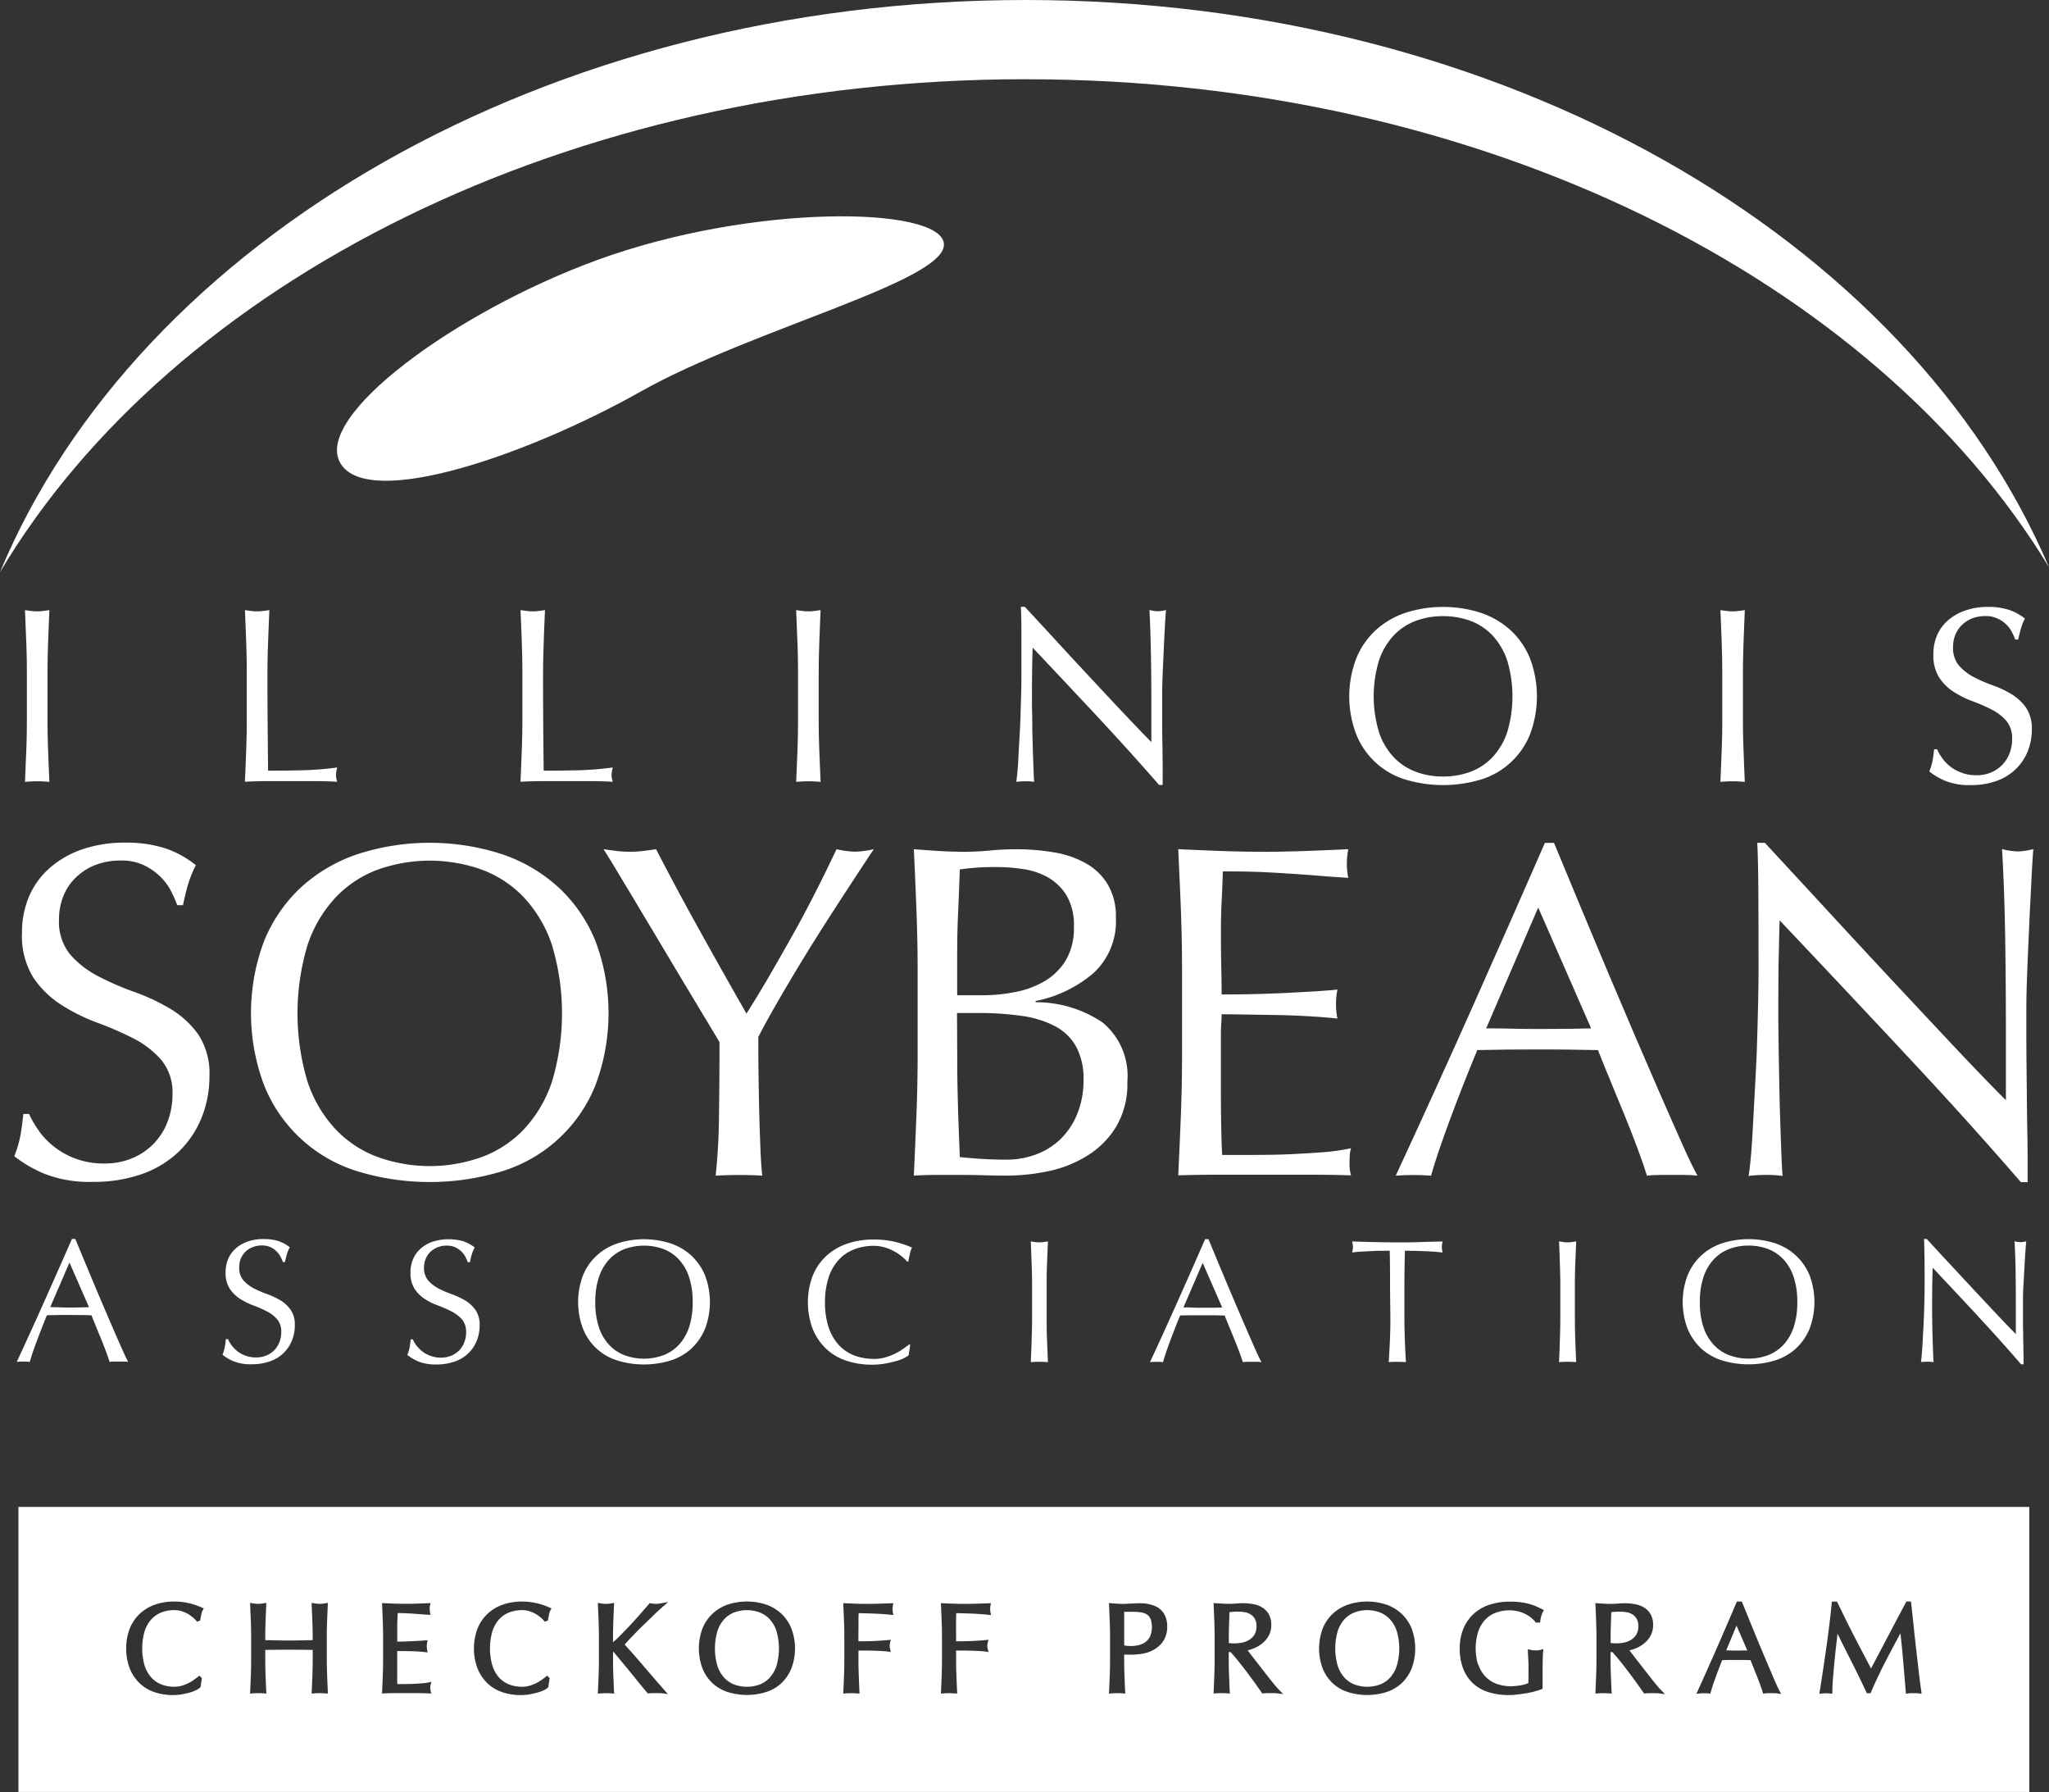 <svg xmlns="http://www.w3.org/2000/svg" width="114.335" height="99.974" viewBox="0 0 114.335 99.974"><rect x="0" y="0" width="114.335" height="99.974" fill="#333333" stroke="none"/><defs><style>.a{fill:#fff;}</style></defs><g transform="translate(-576 -534)"><g transform="translate(576 534)"><g transform="translate(0 0)"><path class="a" d="M173.218,198.865c25.463,0,47.354,11.19,57.082,27.225-7.833-18.369-30.433-31.646-57.107-31.646-26.808,0-49.5,13.41-57.228,31.919,9.643-16.184,31.644-27.5,57.253-27.5" transform="translate(-115.965 -194.444)"/><path class="a" d="M118.25,263.244a4.4,4.4,0,0,0,.878.889,4.435,4.435,0,0,0,2.752.9,3.97,3.97,0,0,0,1.582-.305,3.54,3.54,0,0,0,1.955-2.043,4.209,4.209,0,0,0,.268-1.5,2.828,2.828,0,0,0-.628-1.935,5.139,5.139,0,0,0-1.56-1.2,17.9,17.9,0,0,0-2.01-.873,10.336,10.336,0,0,1-2.012-1,5.32,5.32,0,0,1-1.56-1.527,4.393,4.393,0,0,1-.626-2.5,5.068,5.068,0,0,1,.4-2.031,4.407,4.407,0,0,1,1.154-1.579,5.371,5.371,0,0,1,1.818-1.037,7.239,7.239,0,0,1,2.393-.37,7,7,0,0,1,2.21.311,5.492,5.492,0,0,1,1.727.948,5.755,5.755,0,0,0-.4.959c-.108.335-.212.761-.32,1.269h-.32a6.815,6.815,0,0,0-.358-.806,3.025,3.025,0,0,0-.611-.808,3.437,3.437,0,0,0-.916-.626,2.98,2.98,0,0,0-1.279-.25,3.842,3.842,0,0,0-1.37.237,3.2,3.2,0,0,0-1.091.679,2.956,2.956,0,0,0-.719,1.044,3.425,3.425,0,0,0-.252,1.327,2.858,2.858,0,0,0,.628,1.962,5.255,5.255,0,0,0,1.557,1.206,15.918,15.918,0,0,0,2.013.876,11.19,11.19,0,0,1,2.01.941,5.152,5.152,0,0,1,1.56,1.429,3.944,3.944,0,0,1,.625,2.339,6.113,6.113,0,0,1-.438,2.308,5.489,5.489,0,0,1-1.274,1.894,5.7,5.7,0,0,1-2.045,1.245,8.019,8.019,0,0,1-2.749.44,6.845,6.845,0,0,1-2.67-.44,7.132,7.132,0,0,1-1.715-.991,6.16,6.16,0,0,0,.333-1.1c.062-.325.12-.749.173-1.259h.32a5.248,5.248,0,0,0,.571.969" transform="translate(-116.061 -200.122)"/><path class="a" d="M132.393,252.622a8.4,8.4,0,0,1,2.049-2.986,8.867,8.867,0,0,1,3.157-1.858,13.089,13.089,0,0,1,8.073,0,8.867,8.867,0,0,1,3.157,1.858,8.366,8.366,0,0,1,2.053,2.986,11.433,11.433,0,0,1,0,8.044,8.217,8.217,0,0,1-5.21,4.8,13.868,13.868,0,0,1-8.073,0,8.2,8.2,0,0,1-5.206-4.8,11.42,11.42,0,0,1,0-8.044m16.063.226a7.209,7.209,0,0,0-1.562-2.654,6.2,6.2,0,0,0-2.347-1.553,8.666,8.666,0,0,0-5.82,0,6.219,6.219,0,0,0-2.348,1.553,7.209,7.209,0,0,0-1.562,2.654,13.232,13.232,0,0,0,0,7.62,7.238,7.238,0,0,0,1.562,2.654,6.237,6.237,0,0,0,2.348,1.547,8.593,8.593,0,0,0,5.82,0,6.22,6.22,0,0,0,2.347-1.547,7.238,7.238,0,0,0,1.562-2.654,13.233,13.233,0,0,0,0-7.62" transform="translate(-117.656 -200.122)"/><path class="a" d="M159.392,256.991c-.345-.573-.726-1.212-1.147-1.909s-.854-1.429-1.314-2.2-.9-1.5-1.317-2.2-.8-1.327-1.131-1.884-.6-.974-.771-1.257c.248.037.493.07.731.1a6.417,6.417,0,0,0,1.465,0c.237-.028.48-.061.731-.1.8,1.54,1.607,3.047,2.433,4.534s1.694,3.029,2.613,4.639c.405-.639.831-1.335,1.274-2.1s.883-1.535,1.329-2.331.868-1.594,1.277-2.4.788-1.585,1.147-2.343a5.175,5.175,0,0,0,1.036.14,5.261,5.261,0,0,0,1.039-.14q-1.279,1.934-2.29,3.5t-1.782,2.836c-.513.849-.966,1.615-1.357,2.293s-.726,1.295-1.011,1.845c0,.653,0,1.349.012,2.092s.022,1.472.04,2.189.042,1.379.067,1.984.058,1.1.1,1.475q-.612-.037-1.3-.037t-1.3.037a33.473,33.473,0,0,0,.185-3.342q.031-1.959.028-4.108c-.178-.3-.438-.735-.783-1.312" transform="translate(-120.032 -200.165)"/><path class="a" d="M173.261,250.932q-.064-1.694-.145-3.39c.46.035.932.071,1.414.1s.948.043,1.412.043.931-.025,1.41-.07.951-.071,1.417-.071a12.561,12.561,0,0,1,2.157.173,5.368,5.368,0,0,1,1.785.61,3.286,3.286,0,0,1,1.224,1.18,3.483,3.483,0,0,1,.455,1.859,3.915,3.915,0,0,1-1.239,3.076,7.032,7.032,0,0,1-3.239,1.568v.07a6.612,6.612,0,0,1,3.747,1.137,3.862,3.862,0,0,1,1.37,3.3,4.665,4.665,0,0,1-.611,2.483,4.863,4.863,0,0,1-1.6,1.625,6.586,6.586,0,0,1-2.173.874,11.337,11.337,0,0,1-2.358.253c-.428,0-.858-.008-1.291-.021s-.869-.017-1.295-.017h-1.294c-.436,0-.866.01-1.292.037q.079-1.7.145-3.383c.045-1.119.067-2.265.067-3.432v-4.559q0-1.751-.067-3.449m2.32,11.119q.05,1.322.1,2.671c.336.035.739.07,1.2.1s.933.043,1.412.043a4.664,4.664,0,0,0,1.64-.291,3.872,3.872,0,0,0,1.371-.858,4.125,4.125,0,0,0,.932-1.407,4.885,4.885,0,0,0,.348-1.892,3.713,3.713,0,0,0-.416-1.865,2.87,2.87,0,0,0-1.184-1.139,5.7,5.7,0,0,0-1.85-.568,16.688,16.688,0,0,0-2.408-.161h-1.2l.013,2.7c0,.9.018,1.79.047,2.671m3.234-6.551a5.087,5.087,0,0,0,1.635-.621,3.411,3.411,0,0,0,1.156-1.166,3.533,3.533,0,0,0,.438-1.84,3.286,3.286,0,0,0-.4-1.733,2.919,2.919,0,0,0-1.014-1.006,3.922,3.922,0,0,0-1.384-.477,10.036,10.036,0,0,0-1.544-.12c-.463,0-.854.012-1.174.04s-.6.057-.851.093c-.03.846-.062,1.687-.1,2.515s-.047,1.669-.047,2.516v1.987h1.435a9.194,9.194,0,0,0,1.847-.187" transform="translate(-122.123 -200.165)"/><path class="a" d="M189.8,250.932c-.043-1.129-.1-2.261-.148-3.392q1.191.056,2.371.1c.789.028,1.582.045,2.383.045s1.585-.017,2.366-.045,1.569-.061,2.368-.1a4.038,4.038,0,0,0,0,1.6c-.568-.037-1.087-.072-1.557-.111s-.966-.075-1.49-.11-1.1-.071-1.717-.1-1.364-.039-2.236-.039c-.017.563-.037,1.1-.065,1.614s-.042,1.1-.042,1.752q0,1.033.02,2.013t.02,1.486c.776,0,1.478-.01,2.1-.028s1.187-.039,1.7-.067.989-.053,1.425-.08.843-.055,1.237-.1a4.091,4.091,0,0,0-.08.826,3.84,3.84,0,0,0,.08.793c-.461-.05-1-.095-1.612-.129s-1.222-.058-1.835-.068-1.187-.018-1.729-.028-.972-.013-1.288-.013c0,.158-.007.333-.02.516s-.02.426-.02.708v2.636q0,1.514.02,2.5c.013.653.03,1.152.053,1.486h1.862c.674,0,1.332-.012,1.981-.042s1.262-.068,1.837-.112a11.4,11.4,0,0,0,1.507-.219,1.777,1.777,0,0,0-.07.411c-.007.153-.012.29-.012.412a2.358,2.358,0,0,0,.083.689c-.8-.025-1.6-.035-2.383-.035h-4.832c-.8,0-1.61.01-2.426.035.053-1.131.105-2.258.148-3.38s.065-2.265.065-3.434v-4.556c0-1.166-.021-2.318-.065-3.449" transform="translate(-123.905 -200.165)"/><path class="a" d="M220.088,265.709c-.251-.025-.484-.037-.7-.037h-1.412c-.223,0-.456.012-.706.037q-.187-.608-.506-1.464c-.211-.576-.445-1.174-.7-1.8s-.518-1.262-.782-1.9-.518-1.259-.746-1.84c-.57-.012-1.147-.02-1.732-.028s-1.172-.007-1.755-.007q-.826,0-1.622.007c-.535.008-1.074.015-1.625.028q-.853,2.061-1.542,3.928c-.463,1.239-.806,2.268-1.039,3.079q-.451-.037-.984-.037t-.984.037q2.152-4.641,4.2-9.229t4.123-9.337h.508q.638,1.539,1.382,3.329t1.514,3.62c.518,1.22,1.03,2.433,1.545,3.635s1,2.321,1.449,3.354.864,1.958,1.224,2.774.658,1.429.891,1.855M208.3,257.493c.46,0,.941.005,1.437.018s.977.017,1.437.017q.743,0,1.489-.007t1.492-.028l-2.953-6.741Z" transform="translate(-125.37 -200.122)"/><path class="a" d="M233.981,258.833q-3.461-3.7-6.928-7.365c-.018.493-.03,1.159-.051,1.99s-.022,1.963-.022,3.4c0,.371.005.834.012,1.379s.018,1.127.03,1.725.02,1.214.037,1.833.037,1.194.055,1.725.035.994.053,1.392.035.668.053.814a6.6,6.6,0,0,0-.922-.055,7.436,7.436,0,0,0-.979.055c.035-.18.075-.506.12-.984s.082-1.046.118-1.715.075-1.381.117-2.16.086-1.557.111-2.335.045-1.54.062-2.281.028-1.41.028-1.993q0-2.546-.01-4.378c-.011-1.221-.028-2.132-.061-2.736h.426q1.622,1.753,3.47,3.757t3.667,3.953q1.822,1.953,3.455,3.69t2.856,2.959v-3.607q0-2.791-.04-5.428t-.175-4.976a3.837,3.837,0,0,0,.9.13,3.683,3.683,0,0,0,.846-.13c-.032.388-.07.972-.107,1.752s-.086,1.61-.123,2.493-.08,1.75-.112,2.6-.048,1.532-.048,2.043v1.594c0,.6.005,1.227.013,1.883s.014,1.312.02,1.977.018,1.281.028,1.86.01,1.073.01,1.5v.879h-.376q-3.06-3.533-6.531-7.234" transform="translate(-127.748 -200.122)"/><path class="a" d="M123.236,278.767a1.881,1.881,0,0,0-.261-.015c-.079,0-.168,0-.26,0h-.261a1.925,1.925,0,0,0-.261.018c-.047-.148-.108-.33-.186-.543s-.168-.433-.26-.668-.193-.468-.291-.706l-.275-.683c-.208-.005-.421-.013-.636-.013s-.433-.005-.651-.005c-.2,0-.4,0-.6.005s-.4,0-.6.013q-.312.766-.571,1.46t-.383,1.139c-.111-.01-.233-.018-.363-.018a3.268,3.268,0,0,0-.363.018c.531-1.144,1.049-2.278,1.554-3.412s1.014-2.281,1.525-3.447h.187c.158.376.326.79.509,1.227s.37.89.56,1.341.378.9.568,1.339.368.861.536,1.245.315.724.451,1.026.243.528.327.683m-4.351-3.054c.17,0,.348,0,.531.01s.36.008.531.011.368,0,.551-.005.365-.005.551-.015l-1.089-2.49Z" transform="translate(-116.078 -202.791)"/><path class="a" d="M130.4,277.858a1.656,1.656,0,0,0,1.344.663,1.474,1.474,0,0,0,.589-.11,1.377,1.377,0,0,0,.445-.3,1.362,1.362,0,0,0,.28-.451,1.571,1.571,0,0,0,.1-.555,1.053,1.053,0,0,0-.232-.716,1.9,1.9,0,0,0-.576-.441,6.876,6.876,0,0,0-.743-.327,3.908,3.908,0,0,1-.746-.366,2,2,0,0,1-.576-.566,1.626,1.626,0,0,1-.233-.921,1.912,1.912,0,0,1,.147-.751,1.649,1.649,0,0,1,.426-.584,2.036,2.036,0,0,1,.668-.38,2.652,2.652,0,0,1,.886-.137,2.705,2.705,0,0,1,.816.112,2.1,2.1,0,0,1,.639.348,2.063,2.063,0,0,0-.151.352c-.038.126-.078.281-.115.471h-.12a2.137,2.137,0,0,0-.132-.3,1.153,1.153,0,0,0-.226-.3,1.292,1.292,0,0,0-.34-.233,1.117,1.117,0,0,0-.471-.092,1.313,1.313,0,0,0-.505.09,1.157,1.157,0,0,0-.669.633,1.281,1.281,0,0,0-.092.491,1.053,1.053,0,0,0,.23.729,2.069,2.069,0,0,0,.578.448,5.626,5.626,0,0,0,.743.32,4.4,4.4,0,0,1,.743.348,1.922,1.922,0,0,1,.576.531,1.456,1.456,0,0,1,.233.864,2.254,2.254,0,0,1-.163.853,2.008,2.008,0,0,1-1.231,1.159,3,3,0,0,1-1.019.163,2.558,2.558,0,0,1-.989-.161,2.638,2.638,0,0,1-.634-.368,2.431,2.431,0,0,0,.122-.406c.023-.12.046-.275.065-.468h.12a1.754,1.754,0,0,0,.211.358" transform="translate(-117.464 -202.791)"/><path class="a" d="M141.96,277.868a1.689,1.689,0,0,0,.326.327,1.6,1.6,0,0,0,.448.24,1.654,1.654,0,0,0,.574.1,1.481,1.481,0,0,0,.588-.112,1.381,1.381,0,0,0,.443-.3,1.281,1.281,0,0,0,.281-.451,1.531,1.531,0,0,0,.1-.555,1.061,1.061,0,0,0-.23-.716,1.956,1.956,0,0,0-.578-.441,6.854,6.854,0,0,0-.741-.327,3.708,3.708,0,0,1-.749-.366,1.955,1.955,0,0,1-.573-.566,1.612,1.612,0,0,1-.233-.921,1.8,1.8,0,0,1,.148-.749,1.591,1.591,0,0,1,.423-.584,1.975,1.975,0,0,1,.671-.383,3,3,0,0,1,1.7-.025,2.2,2.2,0,0,1,.641.348,2.256,2.256,0,0,0-.153.355c-.037.123-.078.28-.115.468h-.118a2.7,2.7,0,0,0-.133-.3,1.208,1.208,0,0,0-.225-.3,1.394,1.394,0,0,0-.341-.233,1.124,1.124,0,0,0-.47-.092,1.334,1.334,0,0,0-.509.09,1.235,1.235,0,0,0-.4.25,1.033,1.033,0,0,0-.265.385,1.259,1.259,0,0,0-.1.488,1.068,1.068,0,0,0,.233.729,2.018,2.018,0,0,0,.576.448,5.534,5.534,0,0,0,.744.32,4.59,4.59,0,0,1,.743.348,1.956,1.956,0,0,1,.578.534,1.462,1.462,0,0,1,.23.863,2.282,2.282,0,0,1-.162.854,2,2,0,0,1-1.23,1.156,2.989,2.989,0,0,1-1.019.166,2.611,2.611,0,0,1-.991-.161,2.81,2.81,0,0,1-.634-.37,2.394,2.394,0,0,0,.126-.406c.022-.12.042-.275.065-.466h.115a2.256,2.256,0,0,0,.212.359" transform="translate(-118.71 -202.792)"/><path class="a" d="M152.391,273.949a3.077,3.077,0,0,1,.757-1.1,3.227,3.227,0,0,1,1.163-.686,4.837,4.837,0,0,1,2.974,0,3.266,3.266,0,0,1,1.162.686,3.2,3.2,0,0,1,.756,1.1,4.211,4.211,0,0,1,0,2.974,3.182,3.182,0,0,1-.757,1.1,3.1,3.1,0,0,1-1.163.671,5.1,5.1,0,0,1-2.974,0,3.008,3.008,0,0,1-1.917-1.775,4.212,4.212,0,0,1,0-2.974m5.916.087a2.664,2.664,0,0,0-.574-.984,2.3,2.3,0,0,0-.863-.576,3.179,3.179,0,0,0-2.143,0,2.327,2.327,0,0,0-.866.575,2.692,2.692,0,0,0-.576.984,4.272,4.272,0,0,0-.208,1.407,4.345,4.345,0,0,0,.205,1.412,2.69,2.69,0,0,0,.575.979,2.261,2.261,0,0,0,.866.575,3.136,3.136,0,0,0,2.141,0,2.267,2.267,0,0,0,.866-.573,2.727,2.727,0,0,0,.576-.979,4.327,4.327,0,0,0,.205-1.412,4.215,4.215,0,0,0-.205-1.407" transform="translate(-119.861 -202.793)"/><path class="a" d="M171.838,278.572a2.318,2.318,0,0,1-.461.165,5.95,5.95,0,0,1-.606.136,4.18,4.18,0,0,1-.7.057,4.466,4.466,0,0,1-1.434-.222,3.009,3.009,0,0,1-1.134-.671,3.185,3.185,0,0,1-.743-1.1,4.223,4.223,0,0,1,0-2.971,3.135,3.135,0,0,1,.753-1.1,3.277,3.277,0,0,1,1.164-.686,4.5,4.5,0,0,1,1.495-.233,5.148,5.148,0,0,1,1.184.13,5.941,5.941,0,0,1,.946.32,1.252,1.252,0,0,0-.125.373c-.035.155-.062.288-.08.391l-.06.022a1.99,1.99,0,0,0-.276-.268,2.5,2.5,0,0,0-.41-.283,2.623,2.623,0,0,0-.531-.233,2.222,2.222,0,0,0-.648-.1,3.058,3.058,0,0,0-1.077.188,2.27,2.27,0,0,0-.864.573,2.673,2.673,0,0,0-.578.984,4.428,4.428,0,0,0-.208,1.409,4.318,4.318,0,0,0,.208,1.41,2.721,2.721,0,0,0,.574.982,2.333,2.333,0,0,0,.864.576,3.126,3.126,0,0,0,1.076.186,2.241,2.241,0,0,0,.653-.088,3.321,3.321,0,0,0,1-.48c.138-.1.248-.178.344-.251l.037.037-.09.578a1.437,1.437,0,0,1-.28.17" transform="translate(-121.41 -202.795)"/><path class="a" d="M180.476,273.332c-.012-.413-.03-.839-.047-1.269.085.015.165.028.245.038a1.868,1.868,0,0,0,.232.018,1.952,1.952,0,0,0,.236-.018c.078-.01.161-.022.243-.038-.017.43-.032.856-.05,1.269s-.02.839-.02,1.272v1.687c0,.43,0,.856.02,1.271s.033.831.05,1.237c-.147-.01-.308-.018-.478-.018s-.327.008-.477.018c.017-.406.035-.816.047-1.237s.025-.841.025-1.271V274.6c0-.434-.007-.854-.025-1.272" transform="translate(-122.911 -202.808)"/><path class="a" d="M194.106,278.783a2.526,2.526,0,0,0-.262-.017h-.518a2.433,2.433,0,0,0-.261.017c-.047-.15-.108-.33-.187-.543s-.165-.433-.26-.668-.193-.467-.291-.706-.19-.466-.275-.683c-.208,0-.42-.012-.639-.012s-.43,0-.648,0-.4,0-.6,0-.4.008-.6.012c-.211.513-.4,1-.571,1.462s-.3.839-.383,1.139c-.11-.01-.233-.017-.363-.017s-.253.007-.363.017c.534-1.144,1.047-2.278,1.552-3.409s1.014-2.281,1.524-3.452h.186q.237.567.51,1.229c.186.443.371.889.561,1.339s.38.9.57,1.341.369.857.536,1.242.318.724.451,1.026.243.526.33.683m-4.353-3.051c.17,0,.345,0,.531.01s.36.008.531.008.365,0,.551,0,.366-.005.549-.015l-1.089-2.49Z" transform="translate(-123.715 -202.792)"/><path class="a" d="M202.626,272.585c-.17,0-.348.005-.535.005s-.373.01-.559.02-.368.018-.541.028-.33.028-.466.043a1.177,1.177,0,0,0,.048-.313,1.32,1.32,0,0,0-.048-.3c.431.013.854.027,1.267.035s.832.017,1.257.017.849,0,1.262-.017.836-.022,1.266-.035a1.356,1.356,0,0,0-.045.315,1.166,1.166,0,0,0,.045.3c-.135-.015-.293-.03-.468-.043s-.353-.022-.539-.028-.373-.017-.558-.02-.368-.005-.541-.005c-.015.674-.028,1.349-.028,2.028v1.679c0,.431.01.857.025,1.274s.037.832.06,1.232c-.15-.011-.308-.015-.48-.015s-.328,0-.478.015c.025-.4.045-.814.065-1.232s.025-.843.025-1.274l-.018-1.679c0-.679,0-1.354-.018-2.028" transform="translate(-125.077 -202.808)"/><path class="a" d="M213.514,273.332c-.012-.413-.03-.839-.047-1.269.085.015.162.028.243.038a1.553,1.553,0,0,0,.468,0c.077-.01.157-.022.244-.038-.017.43-.032.856-.05,1.269s-.022.839-.022,1.272v1.687c0,.43.008.856.022,1.271s.033.831.05,1.237c-.153-.01-.31-.018-.48-.018s-.328.008-.476.018c.017-.406.035-.816.047-1.237s.025-.841.025-1.271V274.6c0-.434-.01-.854-.025-1.272" transform="translate(-126.471 -202.808)"/><path class="a" d="M221.47,273.945a3.147,3.147,0,0,1,.754-1.1,3.25,3.25,0,0,1,1.166-.689,4.855,4.855,0,0,1,2.971,0,3.219,3.219,0,0,1,1.164.689,3.117,3.117,0,0,1,.756,1.1,4.243,4.243,0,0,1,0,2.971,3.143,3.143,0,0,1-.756,1.1,3.077,3.077,0,0,1-1.164.671,5.118,5.118,0,0,1-2.971,0,3.105,3.105,0,0,1-1.166-.671,3.174,3.174,0,0,1-.754-1.1,4.216,4.216,0,0,1,0-2.971m5.918.083a2.671,2.671,0,0,0-.574-.984,2.361,2.361,0,0,0-.865-.576,3.076,3.076,0,0,0-1.08-.186,3.03,3.03,0,0,0-1.066.186,2.34,2.34,0,0,0-.864.576,2.661,2.661,0,0,0-.576.984,4.2,4.2,0,0,0-.205,1.409,4.252,4.252,0,0,0,.205,1.41,2.689,2.689,0,0,0,.576.979,2.286,2.286,0,0,0,.864.576,3.049,3.049,0,0,0,1.066.186,3.1,3.1,0,0,0,1.08-.186,2.307,2.307,0,0,0,.865-.576,2.7,2.7,0,0,0,.574-.979,4.323,4.323,0,0,0,.205-1.41,4.273,4.273,0,0,0-.205-1.409" transform="translate(-127.304 -202.792)"/><path class="a" d="M239.3,276.239c-.849-.911-1.7-1.82-2.544-2.719-.01.183-.015.428-.022.733s-.012.728-.012,1.254c0,.137,0,.308,0,.508s.005.418.008.639.007.451.015.678.013.441.02.636.015.37.021.515a3,3,0,0,0,.022.3,2.511,2.511,0,0,0-.348-.02,2.715,2.715,0,0,0-.363.02c.012-.065.028-.185.043-.363s.029-.388.045-.635.025-.509.043-.8.03-.576.04-.864.02-.571.025-.844.01-.518.01-.733c0-.625,0-1.169-.007-1.617s-.015-.791-.028-1.012h.155c.4.434.826.9,1.281,1.387s.909.981,1.357,1.459.874.936,1.277,1.364.756.794,1.056,1.094v-1.331c0-.689-.005-1.357-.012-2.006s-.028-1.263-.061-1.84a1.427,1.427,0,0,0,.338.048,1.374,1.374,0,0,0,.316-.048c-.018.145-.033.36-.053.649s-.037.6-.055.919-.035.648-.053.961-.022.566-.022.756v.589c0,.222,0,.452,0,.693s.011.491.012.733.011.473.012.685.008.4.008.554v.325h-.137c-.749-.868-1.547-1.762-2.4-2.673" transform="translate(-128.909 -202.792)"/><path class="a" d="M117.6,234.4c-.025-.593-.05-1.194-.072-1.807.12.017.236.035.345.047a2.483,2.483,0,0,0,.333.022,2.454,2.454,0,0,0,.335-.022c.111-.013.228-.03.348-.047-.025.613-.05,1.213-.072,1.807s-.033,1.192-.033,1.805v2.4q0,.923.033,1.815t.072,1.757a6.551,6.551,0,0,0-.683-.035,6.484,6.484,0,0,0-.678.035q.033-.863.072-1.757c.023-.593.033-1.2.033-1.815v-2.4c0-.613-.01-1.216-.033-1.805" transform="translate(-116.133 -198.555)"/><path class="a" d="M131.355,234.4c-.022-.593-.045-1.194-.072-1.807.12.017.235.035.347.047a2.5,2.5,0,0,0,.334.022,2.435,2.435,0,0,0,.333-.022c.112-.013.228-.03.351-.047-.028.61-.051,1.213-.073,1.8s-.035,1.194-.035,1.8c0,1.174.005,2.188.013,3.047s.015,1.632.022,2.31c.664,0,1.3-.01,1.9-.02a18.4,18.4,0,0,0,1.958-.158,1.6,1.6,0,0,0-.07.421,1.257,1.257,0,0,0,.07.375c-.427-.022-.858-.035-1.284-.035h-2.579c-.415,0-.843.012-1.288.035q.04-.863.072-1.757t.032-1.815v-2.4c0-.613-.01-1.216-.032-1.805" transform="translate(-117.616 -198.555)"/><path class="a" d="M148.591,234.4c-.022-.593-.047-1.194-.072-1.807.12.017.236.035.348.047a2.482,2.482,0,0,0,.333.022,2.4,2.4,0,0,0,.333-.022c.112-.013.228-.03.351-.047-.028.61-.053,1.213-.072,1.8s-.036,1.194-.036,1.8c0,1.174.005,2.188.012,3.047s.015,1.632.023,2.31c.663,0,1.3-.01,1.9-.02a18.374,18.374,0,0,0,1.955-.158,1.7,1.7,0,0,0-.068.421,1.338,1.338,0,0,0,.068.375c-.426-.022-.856-.035-1.284-.035h-2.576c-.416,0-.846.012-1.289.035q.037-.863.072-1.757c.023-.593.033-1.2.033-1.815v-2.4c0-.613-.01-1.216-.033-1.805" transform="translate(-119.473 -198.555)"/><path class="a" d="M165.828,234.4c-.022-.593-.048-1.194-.073-1.807.12.017.236.035.348.047a2.438,2.438,0,0,0,.334.022,2.463,2.463,0,0,0,.333-.022c.112-.013.228-.03.35-.047-.027.613-.052,1.213-.072,1.807s-.035,1.192-.035,1.805v2.4q0,.923.035,1.815t.072,1.757a6.7,6.7,0,0,0-1.364,0c.025-.576.051-1.161.073-1.757s.032-1.2.032-1.815v-2.4c0-.613-.01-1.216-.032-1.805" transform="translate(-121.33 -198.555)"/><path class="a" d="M184.071,238.535q-1.818-1.946-3.637-3.871c-.008.261-.018.609-.025,1.047s-.012,1.034-.012,1.785c0,.2,0,.436.007.724s.01.591.012.907.015.638.022.964.018.628.03.9.015.523.025.733.021.351.028.426a3.53,3.53,0,0,0-.485-.03,4.012,4.012,0,0,0-.516.03c.017-.093.037-.268.062-.516s.045-.551.062-.9.037-.726.062-1.134.043-.818.055-1.227.025-.811.035-1.2.012-.738.012-1.048c0-.889,0-1.658,0-2.3s-.012-1.124-.03-1.439H180c.566.616,1.177,1.271,1.82,1.973s1.289,1.394,1.925,2.077,1.241,1.332,1.815,1.938,1.071,1.129,1.5,1.557v-1.9c0-.979-.007-1.927-.022-2.853s-.043-1.8-.085-2.613a2.112,2.112,0,0,0,.473.07,2.075,2.075,0,0,0,.451-.07c-.018.205-.04.51-.062.921s-.045.844-.065,1.309-.043.919-.061,1.367-.027.8-.027,1.074v.836c0,.315,0,.646,0,.989s.008.691.015,1.039.007.674.012.977,0,.563,0,.788v.459h-.2q-1.611-1.851-3.43-3.8" transform="translate(-122.813 -198.533)"/><path class="a" d="M200.734,235.273a4.386,4.386,0,0,1,1.074-1.569,4.642,4.642,0,0,1,1.657-.976,6.851,6.851,0,0,1,4.236,0,4.631,4.631,0,0,1,1.658.976,4.378,4.378,0,0,1,1.076,1.569,6.015,6.015,0,0,1,0,4.223,4.3,4.3,0,0,1-2.734,2.523,7.317,7.317,0,0,1-4.236,0,4.29,4.29,0,0,1-2.731-2.523,5.938,5.938,0,0,1,0-4.223m8.426.108a3.849,3.849,0,0,0-.819-1.395,3.278,3.278,0,0,0-1.229-.815,4.384,4.384,0,0,0-1.537-.263,4.3,4.3,0,0,0-1.517.263,3.269,3.269,0,0,0-1.234.815,3.812,3.812,0,0,0-.819,1.395,6.921,6.921,0,0,0,0,4,3.763,3.763,0,0,0,.819,1.392,3.241,3.241,0,0,0,1.234.816,4.262,4.262,0,0,0,1.517.265,4.344,4.344,0,0,0,1.537-.265,3.249,3.249,0,0,0,1.229-.816,3.8,3.8,0,0,0,.819-1.392,6.98,6.98,0,0,0,0-4" transform="translate(-125.057 -198.533)"/><path class="a" d="M223.63,234.4c-.022-.593-.047-1.194-.072-1.807.117.017.235.035.345.047a2.517,2.517,0,0,0,.668,0c.112-.013.228-.03.348-.047-.025.613-.05,1.213-.07,1.807s-.035,1.192-.035,1.805v2.4q0,.923.035,1.815c.021.6.045,1.181.07,1.757a6.678,6.678,0,0,0-1.362,0q.037-.863.072-1.757t.032-1.815v-2.4c0-.613-.01-1.216-.032-1.805" transform="translate(-127.558 -198.555)"/><path class="a" d="M237.35,240.842a2.317,2.317,0,0,0,.458.468,2.412,2.412,0,0,0,.636.34,2.327,2.327,0,0,0,.806.133,2.036,2.036,0,0,0,.829-.161,1.846,1.846,0,0,0,1.023-1.071,2.172,2.172,0,0,0,.14-.786,1.511,1.511,0,0,0-.325-1.022,2.812,2.812,0,0,0-.816-.624,9.725,9.725,0,0,0-1.054-.46,5.622,5.622,0,0,1-1.054-.52,2.8,2.8,0,0,1-.816-.8,2.3,2.3,0,0,1-.327-1.312,2.634,2.634,0,0,1,.21-1.064,2.336,2.336,0,0,1,.614-.829,2.9,2.9,0,0,1,.961-.543,3.77,3.77,0,0,1,1.256-.2,3.687,3.687,0,0,1,1.159.161,2.874,2.874,0,0,1,.909.493,2.786,2.786,0,0,0-.208.5c-.055.176-.112.4-.17.669h-.165a3.194,3.194,0,0,0-.19-.426,1.585,1.585,0,0,0-.32-.426,1.677,1.677,0,0,0-.486-.326,1.506,1.506,0,0,0-.668-.133,2.089,2.089,0,0,0-.721.123,1.748,1.748,0,0,0-.57.355,1.615,1.615,0,0,0-.381.553,1.818,1.818,0,0,0-.133.7,1.52,1.52,0,0,0,.331,1.031,2.829,2.829,0,0,0,.816.636,8.057,8.057,0,0,0,1.052.46,5.758,5.758,0,0,1,1.054.493,2.736,2.736,0,0,1,.816.754,2.081,2.081,0,0,1,.327,1.227,3.279,3.279,0,0,1-.228,1.212,2.917,2.917,0,0,1-.674,1,3,3,0,0,1-1.074.656,4.168,4.168,0,0,1-1.444.23,3.568,3.568,0,0,1-1.4-.233,3.881,3.881,0,0,1-.9-.525,3.43,3.43,0,0,0,.176-.581c.032-.17.062-.39.09-.66h.165a2.739,2.739,0,0,0,.3.508" transform="translate(-128.966 -198.533)"/><path class="a" d="M153.974,217.752c-6.247,3.517-15.157,6.6-16.734,4.008s6.388-8.454,14.321-11.353c8.682-3.169,19.145-3,19.345-.915s-10.684,4.743-16.932,8.26" transform="translate(-118.236 -195.901)"/></g><g transform="translate(1.028 84.071)"><path class="a" d="M218.126,296.492a.877.877,0,0,0,.11-.464.811.811,0,0,0-.086-.4.688.688,0,0,0-.221-.246.885.885,0,0,0-.3-.126,2.633,2.633,0,0,0-.733-.027c-.06,0-.116.009-.167.014l-.023.667c-.01.251-.014.5-.014.753v.306c.034,0,.069.007.1.009h0a2.367,2.367,0,0,0,.662-.039,1.146,1.146,0,0,0,.385-.156A.918.918,0,0,0,218.126,296.492Z" transform="translate(-127.846 -289.374)"/><path class="a" d="M187.552,295.384a.76.76,0,0,0-.315-.123,2.48,2.48,0,0,0-.46-.037h-.506V297.1a1.981,1.981,0,0,0,.791-.013,1.058,1.058,0,0,0,.375-.161.863.863,0,0,0,.275-.319,1.385,1.385,0,0,0,.034-.978A.577.577,0,0,0,187.552,295.384Z" transform="translate(-124.569 -289.374)"/><path class="a" d="M194.247,296.492a.877.877,0,0,0,.11-.464.811.811,0,0,0-.086-.4.688.688,0,0,0-.221-.246.885.885,0,0,0-.3-.126,2.633,2.633,0,0,0-.733-.027c-.06,0-.116.009-.166.014l-.024.667c-.01.251-.013.5-.013.753v.306c.033,0,.068.007.1.009h0a2.366,2.366,0,0,0,.662-.039,1.159,1.159,0,0,0,.385-.156A.916.916,0,0,0,194.247,296.492Z" transform="translate(-125.273 -289.374)"/><path class="a" d="M202.521,295.628a1.487,1.487,0,0,0-.562-.38,1.975,1.975,0,0,0-.712-.127,1.954,1.954,0,0,0-.7.127,1.487,1.487,0,0,0-.562.38,1.843,1.843,0,0,0-.378.661,3.489,3.489,0,0,0,0,1.939,1.847,1.847,0,0,0,.378.66,1.522,1.522,0,0,0,.562.382,2.078,2.078,0,0,0,1.417,0,1.509,1.509,0,0,0,.562-.381,1.846,1.846,0,0,0,.377-.66,3.467,3.467,0,0,0,0-1.939A1.842,1.842,0,0,0,202.521,295.628Z" transform="translate(-125.99 -289.363)"/><path class="a" d="M223.922,297.469l.206.005c.266.011.506.008.749,0l.22,0-.6-1.387Z" transform="translate(-128.626 -289.467)"/><path class="a" d="M163.733,295.628a1.487,1.487,0,0,0-.562-.38,2.048,2.048,0,0,0-1.416,0,1.5,1.5,0,0,0-.563.381,1.844,1.844,0,0,0-.377.661,3.467,3.467,0,0,0,0,1.939,1.848,1.848,0,0,0,.377.66,1.518,1.518,0,0,0,.563.382,2.086,2.086,0,0,0,1.416,0,1.533,1.533,0,0,0,.563-.382,1.861,1.861,0,0,0,.377-.66,3.489,3.489,0,0,0,0-1.939A1.846,1.846,0,0,0,163.733,295.628Z" transform="translate(-121.811 -289.363)"/><path class="a" d="M117.117,288.668v15.9H229.324v-15.9Zm10.283,5.764a.818.818,0,0,0-.078.234c-.023.112-.041.2-.054.277l-.012.064-.177.061-.049-.061a1.518,1.518,0,0,0-.178-.175,2.178,2.178,0,0,0-.272-.192,1.747,1.747,0,0,0-.348-.154,1.372,1.372,0,0,0-.419-.061,1.983,1.983,0,0,0-.711.126,1.485,1.485,0,0,0-.562.381,1.833,1.833,0,0,0-.378.661,3.468,3.468,0,0,0,0,1.939,1.836,1.836,0,0,0,.378.66,1.508,1.508,0,0,0,.562.382,2,2,0,0,0,.711.125,1.47,1.47,0,0,0,.425-.059,2.338,2.338,0,0,0,.367-.143,2.121,2.121,0,0,0,.3-.181c.092-.065.17-.124.233-.175l.078-.062.137.139-.076.508-.029.027a.982.982,0,0,1-.222.14,1.9,1.9,0,0,1-.342.127c-.127.036-.268.067-.432.1a2.931,2.931,0,0,1-.508.044,3.179,3.179,0,0,1-1.038-.164,2.234,2.234,0,0,1-.835-.505,2.4,2.4,0,0,1-.547-.826,3.2,3.2,0,0,1,0-2.207,2.349,2.349,0,0,1,.555-.826,2.414,2.414,0,0,1,.853-.516,3.259,3.259,0,0,1,1.081-.174,3.523,3.523,0,0,1,.855.1,3.944,3.944,0,0,1,.682.235l.11.051Zm6.943,3.639c.012.3.024.592.037.882l.006.128-.127-.011a4.208,4.208,0,0,0-.654,0l-.127.011.005-.128c.014-.289.027-.582.037-.882s.018-.6.018-.907v-.52l-.608-.008c-.46-.005-.97-.005-1.432,0l-.607.008v.52c0,.307.005.61.017.907s.024.592.038.882l.005.128-.127-.011a4.208,4.208,0,0,0-.654,0l-.127.011.006-.128c.013-.289.026-.582.037-.882s.017-.6.017-.907v-1.2c0-.307-.005-.609-.017-.9s-.024-.6-.037-.907l-.006-.136.136.022.168.023a1.222,1.222,0,0,0,.3,0l.168-.023.135-.022-.005.136q-.021.462-.038.907c-.012.294-.017.6-.017.9v.135l.608.012c.462.011.97.011,1.43,0l.609-.012v-.135c0-.307-.006-.609-.018-.9s-.023-.6-.037-.907l-.005-.136.135.022.168.023a1.222,1.222,0,0,0,.3,0l.168-.023.136-.022-.006.136q-.02.462-.037.907c-.012.294-.017.6-.017.9v1.2C134.327,297.471,134.332,297.774,134.344,298.071Zm5.772.856.043.149-.155-.006q-.305-.013-.609-.013h-1.246c-.205,0-.411,0-.62.013l-.121.005.005-.122c.013-.3.026-.6.037-.892s.017-.6.017-.9v-1.2q0-.46-.017-.907t-.037-.9l-.005-.121.122.005.613.024c.4.013.817.013,1.217,0l.61-.024.142-.006-.028.139a.955.955,0,0,0,0,.377l.029.142-.145-.009c-.147-.008-.282-.018-.4-.028l-.383-.028c-.135-.01-.281-.018-.44-.025-.133-.005-.287-.009-.464-.01,0,.112-.009.218-.013.32-.007.136-.011.285-.011.458s0,.358,0,.531c0,.112,0,.205,0,.282.156,0,.3,0,.428-.007.159-.005.3-.011.437-.017l.318-.019.048,0c.111-.007.216-.014.315-.023l.148-.015-.028.146a1.048,1.048,0,0,0-.019.2,1,1,0,0,0,.019.189l.029.149-.152-.018c-.117-.013-.253-.025-.409-.035s-.312-.014-.468-.017l-.446-.007h-.087l-.135,0,0,.029c0,.048,0,.108,0,.18v.694c0,.265,0,.484,0,.656,0,.112,0,.207.005.283h.374c.172,0,.342,0,.507-.01s.322-.017.469-.028a2.978,2.978,0,0,0,.373-.05l.18-.038-.049.177a.409.409,0,0,0-.013.086q0,.056,0,.1A.521.521,0,0,0,140.116,298.926Zm6.689-4.494a.794.794,0,0,0-.077.234c-.023.112-.041.2-.054.277l-.012.064-.177.061-.048-.061a1.538,1.538,0,0,0-.179-.175,2.056,2.056,0,0,0-.272-.192,1.7,1.7,0,0,0-.348-.154,1.366,1.366,0,0,0-.418-.061,1.991,1.991,0,0,0-.712.126,1.5,1.5,0,0,0-.562.381,1.818,1.818,0,0,0-.377.661,3.467,3.467,0,0,0,0,1.939,1.821,1.821,0,0,0,.377.66,1.522,1.522,0,0,0,.562.382,2.011,2.011,0,0,0,.712.125,1.479,1.479,0,0,0,.425-.059,2.373,2.373,0,0,0,.367-.143,2.227,2.227,0,0,0,.3-.181c.092-.065.17-.124.232-.175l.079-.062.137.139-.076.508-.029.027a.952.952,0,0,1-.221.14,1.91,1.91,0,0,1-.343.127c-.127.036-.268.067-.431.1a2.939,2.939,0,0,1-.508.044,3.184,3.184,0,0,1-1.039-.164,2.23,2.23,0,0,1-.834-.505,2.389,2.389,0,0,1-.547-.826,3.185,3.185,0,0,1,0-2.207,2.337,2.337,0,0,1,.555-.826,2.41,2.41,0,0,1,.852-.516,3.268,3.268,0,0,1,1.081-.174,3.515,3.515,0,0,1,.854.1,3.918,3.918,0,0,1,.682.235l.11.051Zm5.208,3.126q.565.66,1.148,1.326l.194.22-.292-.037a1.554,1.554,0,0,0-.193-.012h-.394a1.286,1.286,0,0,0-.173.012l-.061.008-.039-.046c-.166-.192-.349-.413-.548-.661s-.393-.486-.584-.717l-.514-.623q-.161-.193-.259-.3v.437c0,.307.005.61.017.907s.024.592.037.882l.006.128-.127-.011a4.208,4.208,0,0,0-.654,0l-.127.011.005-.128c.013-.289.027-.582.038-.882s.017-.6.017-.907v-1.2c0-.307-.006-.609-.017-.9s-.025-.6-.038-.907l-.006-.136.136.022.168.023a1.222,1.222,0,0,0,.3,0l.168-.023.136-.022-.006.136c-.013.308-.027.61-.037.907s-.017.6-.017.9v.252c.146-.129.3-.274.451-.428q.264-.265.53-.551t.526-.582q.261-.3.5-.576l.042-.05.063.013c.049.009.1.017.141.023a1.018,1.018,0,0,0,.27,0c.054-.007.107-.014.16-.023l.393-.07-.3.262c-.159.14-.338.3-.539.5s-.4.387-.606.586-.4.4-.582.59q-.229.241-.4.431Q151.478,296.934,152.013,297.558Zm8.241.107a2.328,2.328,0,0,1-.555.827,2.257,2.257,0,0,1-.855.5,3.6,3.6,0,0,1-2.15,0,2.263,2.263,0,0,1-.855-.5,2.339,2.339,0,0,1-.555-.827,3.185,3.185,0,0,1,0-2.207,2.349,2.349,0,0,1,.555-.826,2.414,2.414,0,0,1,.853-.516,3.439,3.439,0,0,1,2.154,0,2.406,2.406,0,0,1,.853.516,2.338,2.338,0,0,1,.555.826,3.185,3.185,0,0,1,0,2.207Zm3.736-1.823q0,.155,0,.321c.263,0,.524-.005.782-.013.286-.01.579-.029.867-.056l.16-.015-.04.153a.706.706,0,0,0,0,.366l.041.159-.163-.021c-.112-.015-.239-.024-.379-.031s-.293-.013-.448-.018-.311-.007-.47-.007h-.348v.484c0,.307.005.61.017.907s.024.592.037.882l.006.128-.127-.011a4.208,4.208,0,0,0-.654,0l-.127.011.005-.128c.014-.289.027-.582.038-.882s.017-.6.017-.907v-1.2c0-.307-.005-.609-.017-.9s-.024-.6-.038-.907l0-.121.121.005.613.024c.4.013.813.013,1.232,0l.685-.024.14-.005-.027.137a1.011,1.011,0,0,0,0,.378l.029.149-.152-.018c-.121-.013-.269-.026-.441-.038s-.349-.021-.528-.028-.354-.013-.52-.017l-.3-.006c0,.123-.005.243-.007.358,0,.149,0,.3,0,.447S163.987,295.706,163.989,295.843Zm5.45,0c0,.1,0,.211,0,.321.263,0,.524-.005.781-.013.286-.01.579-.029.868-.056l.159-.015-.04.153a.706.706,0,0,0,0,.366l.042.159-.164-.021c-.112-.015-.238-.024-.378-.031s-.294-.013-.449-.018-.311-.007-.469-.007h-.349v.484c0,.307.006.61.017.907s.024.592.038.882l.006.128-.128-.011a4.208,4.208,0,0,0-.654,0l-.127.011.006-.128c.013-.289.026-.582.037-.882s.017-.6.017-.907v-1.2c0-.307-.005-.609-.017-.9s-.024-.6-.037-.907l-.005-.121.122.005.613.024c.4.013.813.013,1.231,0l.685-.024.141-.005-.027.137a.965.965,0,0,0,0,.378l.029.149-.151-.018c-.121-.013-.269-.026-.441-.038s-.349-.021-.529-.028-.354-.013-.52-.017l-.3-.006c0,.123-.006.243-.008.358,0,.149,0,.3,0,.447S169.438,295.706,169.439,295.843Zm11.567.3a1.557,1.557,0,0,1-.518.482,2,2,0,0,1-.64.23,4.3,4.3,0,0,1-.878.053c-.049,0-.1,0-.152-.006v.262c0,.307.005.61.017.907s.023.592.037.882l.006.128-.128-.011a4.2,4.2,0,0,0-.653,0l-.128.011.006-.128c.014-.289.026-.583.038-.882s.017-.6.017-.907v-1.2q0-.46-.017-.9l-.005-.128q-.015-.383-.033-.779l-.005-.127.127.011.33.024c.11.007.219.011.326.011.054,0,.117,0,.192-.007l.242-.011q.116,0,.225-.011a3.817,3.817,0,0,1,.452,0,2.049,2.049,0,0,1,.336.045,1.942,1.942,0,0,1,.354.112,1.084,1.084,0,0,1,.334.227,1.106,1.106,0,0,1,.24.37,1.379,1.379,0,0,1,.091.535A1.421,1.421,0,0,1,181.006,296.142Zm6.37,2.926a1.528,1.528,0,0,0-.192-.012h-.405a1.373,1.373,0,0,0-.184.012l-.067.009-.351-.5c-.14-.194-.294-.4-.462-.628s-.341-.445-.516-.666c-.161-.2-.31-.377-.445-.522h-.1v.4c0,.326.005.622.017.907.012.3.023.592.037.882l.006.128-.128-.011a4.2,4.2,0,0,0-.653,0l-.128.011.006-.128c.014-.289.026-.582.037-.882s.018-.6.018-.907v-1.2c0-.307-.006-.609-.018-.9s-.023-.6-.037-.907l-.005-.125.125.009.389.024a5.382,5.382,0,0,0,.767-.007,3.422,3.422,0,0,1,.973.041,1.441,1.441,0,0,1,.494.2,1.056,1.056,0,0,1,.346.379,1.226,1.226,0,0,1,.127.579,1.206,1.206,0,0,1-.165.636,1.528,1.528,0,0,1-.388.43,1.892,1.892,0,0,1-.485.26,2.689,2.689,0,0,1-.282.086l.117.152q.143.189.321.416c.119.152.243.311.37.477l.371.475c.118.152.229.289.334.415s.186.216.249.28l.222.228Zm7.487-1.4a2.342,2.342,0,0,1-.556.827,2.26,2.26,0,0,1-.856.5,3.6,3.6,0,0,1-2.149,0,2.257,2.257,0,0,1-.855-.5,2.342,2.342,0,0,1-.556-.827,3.2,3.2,0,0,1,0-2.207,2.336,2.336,0,0,1,.556-.826,2.4,2.4,0,0,1,.853-.516,3.433,3.433,0,0,1,2.154,0,2.409,2.409,0,0,1,.853.516,2.336,2.336,0,0,1,.556.826,3.2,3.2,0,0,1,0,2.207Zm3.718-.213a1.773,1.773,0,0,0,.378.656,1.66,1.66,0,0,0,.6.41,2.367,2.367,0,0,0,1.112.133c.1-.008.2-.023.3-.04a1.9,1.9,0,0,0,.26-.067.967.967,0,0,0,.142-.058c0-.119.006-.236.008-.356,0-.14,0-.281,0-.426,0-.162,0-.324-.01-.485s-.016-.318-.025-.468l-.007-.145.142.03a1.558,1.558,0,0,0,.446.026.64.64,0,0,0,.124-.024l.157-.047-.014.163c-.009.107-.016.273-.021.5s-.007.535-.007.912c0,.092,0,.186,0,.28s0,.194,0,.287v.076l-.071.028a3.7,3.7,0,0,1-.371.12,4.349,4.349,0,0,1-.472.1c-.164.027-.327.05-.491.071a3.634,3.634,0,0,1-.458.032,3.872,3.872,0,0,1-1.134-.156,2.246,2.246,0,0,1-.877-.491,2.214,2.214,0,0,1-.557-.825,3.081,3.081,0,0,1-.192-1.126,2.9,2.9,0,0,1,.2-1.1,2.311,2.311,0,0,1,.57-.826,2.458,2.458,0,0,1,.887-.515,3.583,3.583,0,0,1,1.138-.174,4.659,4.659,0,0,1,.637.04,3.237,3.237,0,0,1,.878.243c.107.048.2.093.287.137l.1.053-.055.1a1.03,1.03,0,0,0-.091.228,1.65,1.65,0,0,0-.054.269l-.011.1h-.236l-.033-.041a1.652,1.652,0,0,0-.242-.237,1.77,1.77,0,0,0-.322-.207,2.082,2.082,0,0,0-.4-.145,2.166,2.166,0,0,0-1.217.07,1.57,1.57,0,0,0-.6.383,1.843,1.843,0,0,0-.4.661,3.165,3.165,0,0,0-.016,1.856Zm10.1,1.616a1.528,1.528,0,0,0-.192-.012h-.405a1.372,1.372,0,0,0-.184.012l-.067.009-.352-.5q-.209-.292-.461-.628t-.516-.666c-.161-.2-.31-.377-.445-.522h-.1v.4c0,.326.006.622.018.907.012.3.023.592.037.882l.006.128-.128-.011a4.2,4.2,0,0,0-.653,0l-.128.011.006-.128c.014-.289.026-.582.037-.882s.018-.6.018-.907v-1.2c0-.307-.006-.609-.018-.9s-.023-.6-.037-.907l-.005-.125.125.009.389.024a5.383,5.383,0,0,0,.767-.007,3.421,3.421,0,0,1,.973.041,1.441,1.441,0,0,1,.494.2,1.057,1.057,0,0,1,.346.379,1.226,1.226,0,0,1,.127.579,1.206,1.206,0,0,1-.165.636,1.518,1.518,0,0,1-.389.43,1.886,1.886,0,0,1-.484.26,2.69,2.69,0,0,1-.282.086l.117.152q.143.189.321.416c.119.152.243.311.37.477l.371.475c.118.152.229.289.334.415s.186.216.249.28l.222.228Zm6.589,0a1.228,1.228,0,0,0-.167-.012h-.364a1.238,1.238,0,0,0-.167.012l-.1.013-.027-.093c-.03-.105-.073-.232-.128-.381s-.114-.309-.181-.473l-.2-.505c-.059-.145-.114-.285-.167-.418-.121,0-.245-.007-.37-.009-.292,0-.586,0-.867,0l-.344.008c-.133.331-.257.658-.37.97s-.206.593-.265.807l-.025.092-.095-.011a2.581,2.581,0,0,0-.484,0l-.2.022.081-.179q.555-1.223,1.085-2.435t1.063-2.465l.029-.068h.278l.386.949q.191.472.39.956c.133.321.265.641.4.959s.257.612.374.885.221.516.315.732.168.373.226.482l.1.192Zm7.9,0a1,1,0,0,0-.144-.012h-.322a.988.988,0,0,0-.144.012l-.119.02-.011-.12c-.05-.619-.1-1.222-.152-1.806-.042-.486-.09-.973-.145-1.451q-.392.733-.774,1.461c-.3.573-.59,1.183-.865,1.818l-.029.068h-.206l-.03-.065c-.267-.573-.557-1.167-.859-1.764q-.373-.733-.746-1.492l-.067.584q-.059.507-.107,1c-.031.328-.058.64-.081.93s-.034.526-.034.709v.126l-.124-.015a2.285,2.285,0,0,0-.455,0l-.146.018.023-.145q.09-.568.185-1.2c.064-.421.126-.842.186-1.267s.114-.842.165-1.255.093-.8.129-1.178l.01-.1h.288l.031.063c.319.67.641,1.321.956,1.93.291.567.6,1.147.911,1.739.026-.047.053-.1.082-.155l.021-.039q.112-.217.259-.492l.042-.08c.114-.214.237-.447.368-.7l.4-.761c.135-.257.269-.51.4-.757l.4-.753h.255l.012.1q.076.673.141,1.3c.043.418.088.828.134,1.231l.023.2q.058.5.114.995.068.592.151,1.171l.021.15Z" transform="translate(-117.117 -288.668)"/></g></g></g></svg>
